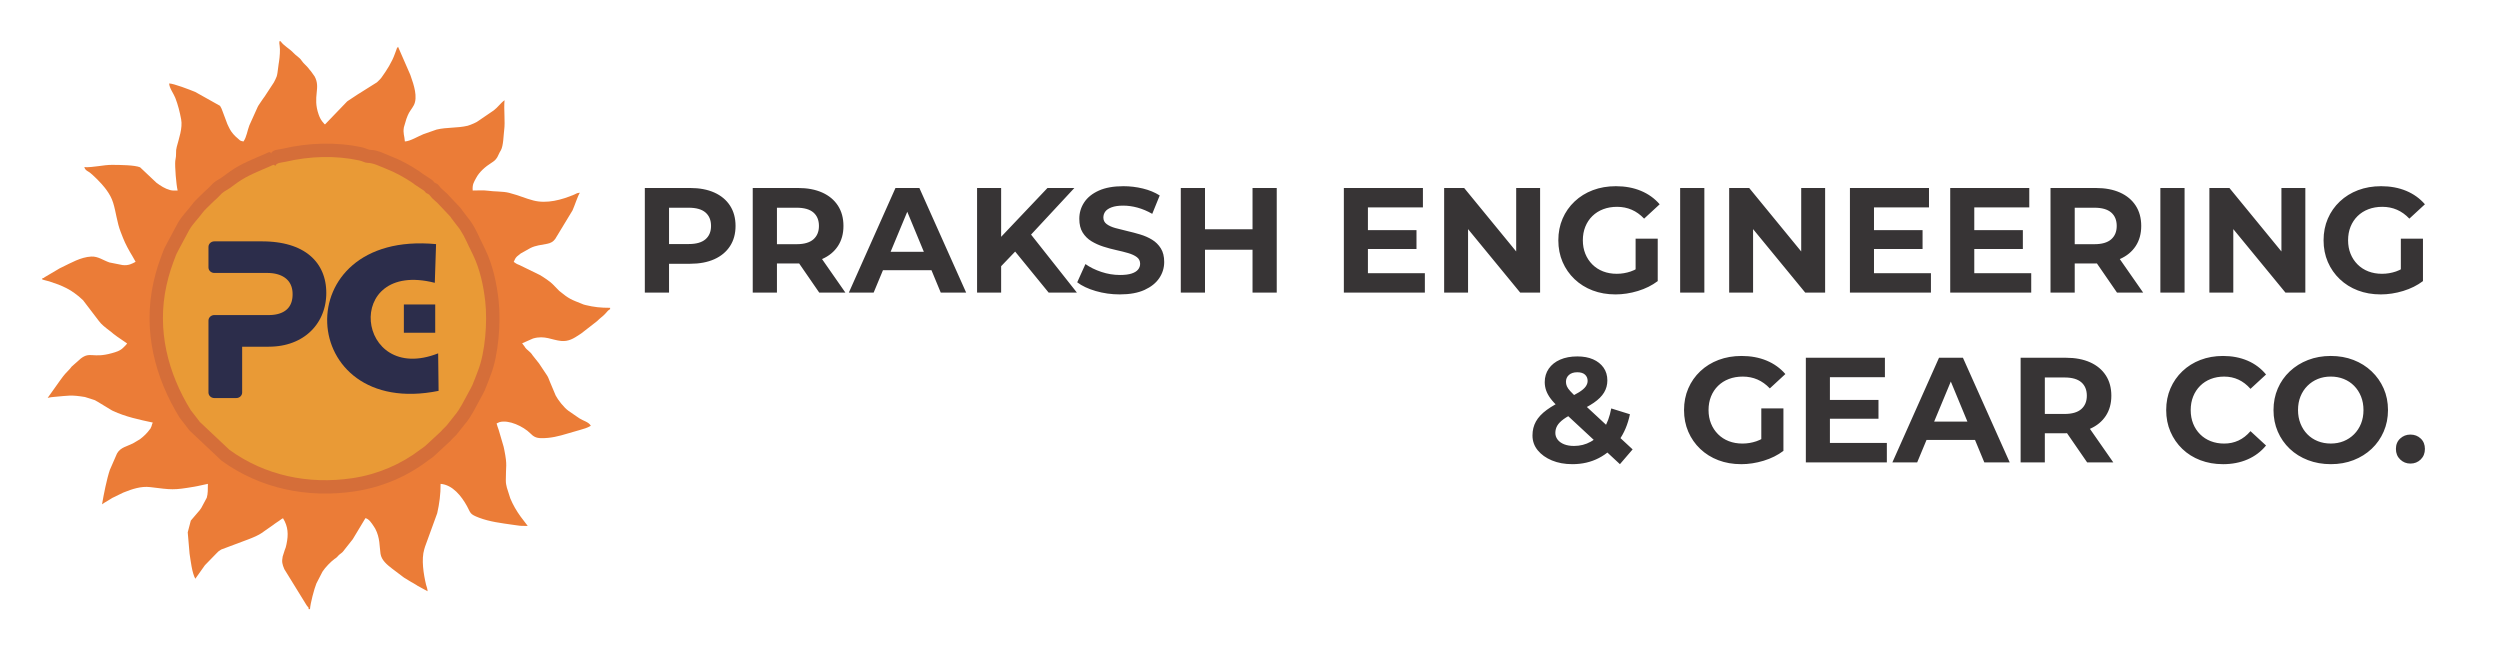 <?xml version="1.0" encoding="UTF-8"?>
<!DOCTYPE svg PUBLIC "-//W3C//DTD SVG 1.1//EN" "http://www.w3.org/Graphics/SVG/1.1/DTD/svg11.dtd">
<!-- Creator: CorelDRAW 2018 (64-Bit Evaluation Version) -->
<svg xmlns="http://www.w3.org/2000/svg" xml:space="preserve" width="56.303mm" height="14.647mm" version="1.1" style="shape-rendering:geometricPrecision; text-rendering:geometricPrecision; image-rendering:optimizeQuality; fill-rule:evenodd; clip-rule:evenodd"
viewBox="0 0 5630.32 1464.72"
 xmlns:xlink="http://www.w3.org/1999/xlink">
 <defs>
  <style type="text/css">
   <![CDATA[
    .fil0 {fill:none}
    .fil1 {fill:#EB7C37}
    .fil3 {fill:#E99A36}
    .fil2 {fill:#D56E39}
    .fil4 {fill:#2C2D4B}
    .fil6 {fill:#373435;fill-rule:nonzero}
    .fil5 {fill:#2C2D4B;fill-rule:nonzero}
   ]]>
  </style>
 </defs>
 <g id="Layer_x0020_1">
  <g id="_1722122670144">
   <rect class="fil0" x="-0.01" y="-0" width="5630.33" height="1464.73"/>
   <g>
    <path class="fil1" d="M95.23 626.62l0 2.89c5.83,1.83 9.23,2.42 15.4,4.11l20.83 7.21c12.92,5.12 25.59,11.27 36.56,19.5l7.94 6.08c0.3,0.21 0.71,0.52 1,0.74l10.24 9.18c0.22,0.3 0.5,0.73 0.72,1.03l34.05 44.64c6.29,9.02 15.75,15.85 24.49,22.62l3.01 2.23c2.5,1.99 2.7,2.46 5.71,4.81 0.29,0.22 0.72,0.52 1.01,0.75l5.97 4.49c2.47,1.83 -0.42,-0.24 2.01,1.47l22.07 15.14c-2.44,3.7 -5.03,5.77 -8.52,9.31 -7.37,7.5 -15.94,9.8 -26.05,12.64 -43.21,12.13 -48.49,-4.46 -69.93,12.13l-20.35 18.03c-5.21,7.52 -13.95,14.46 -19.59,22.35l-4.44 6.04c-0.21,0.29 -0.53,0.7 -0.74,1 -0.31,0.41 -1.2,1.59 -1.5,2l-27.83 39.1c7.84,-1.54 6.35,-1.56 15.78,-2.35 32.14,-2.69 35.82,-4.87 68.2,0.36l21.3 6.77c2.62,1.48 4.25,2.17 6.85,3.65l30.52 18.49c0.32,0.19 0.74,0.48 1.07,0.67 0.87,0.52 2.7,1.48 3.42,1.81 28.75,13.26 58.4,19.48 89.63,26.16 -2.91,5.45 -1.43,6.87 -5.1,12.93 -5.11,8.43 4.89,-6.88 -1.42,2.1 -5.79,8.27 -13.84,16.02 -21.84,22.07 -0.29,0.22 -0.73,0.51 -1.02,0.74l-15.47 9.14c-12.69,6.48 -27.8,8.83 -35.34,22.05 -0.18,0.35 -0.42,0.81 -0.62,1.14l-15.92 36.47c-6.72,19.57 -13.82,55.2 -17.57,77.48 2.49,-1.8 3.16,-2.28 5.52,-3.73l13.12 -7.87c0.32,-0.19 0.75,-0.47 1.07,-0.67 2.94,-1.82 0,-0.19 3.22,-2.03l24.75 -12.04c0.4,-0.15 0.86,-0.34 1.26,-0.49 18.46,-7.46 39.1,-14.42 59.44,-11.93 49.23,6.03 51.7,7.17 99.26,-0.89 0.61,-0.1 6.09,-1.12 7.34,-1.39l23.41 -5.06c-0.17,12.1 0.28,21.89 -2.51,31.24l-12.23 22.82c-0.36,0.6 -3.06,4.48 -3.6,5.19l-20.13 23.51 -6.93 26.45 4.13 47.91c2.51,15.95 5.48,43.61 12.98,56.59l20.95 -29.56c0.21,-0.29 0.53,-0.7 0.74,-1l25.09 -25.78c2.66,-2.26 2.84,-3.16 5.27,-5.25 0.52,-0.44 4.9,-3.42 6.3,-4.23l61.12 -22.93c10.41,-4.01 22.55,-8.91 31.77,-15.37 3.08,-2.15 1.51,-1.14 2.98,-2.27l21.62 -15.11c1.09,-0.83 2.2,-1.7 2.97,-2.28 2.65,-1.99 3.56,-2.54 6.23,-4.27 0.48,-0.31 2.3,-1.47 3.15,-2.08l6.06 -4.39c0.44,-0.28 2.51,-1.32 3.26,-1.75 11.76,19.16 12.3,36.66 7.88,58.14 -1.47,7.12 -1.86,8.28 -4.03,13.54l-4.64 14.55c-2.44,12.1 -0.82,17.51 3.7,28.41l50.01 81.11c0.21,0.29 0.54,0.69 0.76,0.98 0.22,0.3 0.55,0.69 0.76,0.99 4.41,6.4 2.34,-0.17 3.3,6.93l3.01 0c0.7,-12.62 9.53,-45.98 14.41,-57.78l13.72 -26.61c6.05,-9.45 18.71,-22.47 27.37,-28.76l3.15 -2.11c2.48,-1.93 3.01,-2.88 5.22,-5.26 4.73,-5.06 8.01,-5.19 12.67,-11.76 0.22,-0.3 0.47,-0.76 0.7,-1.05l18.53 -23.41c0.22,-0.3 0.52,-0.72 0.74,-1.02l28.36 -47.11c8.06,1.88 13.65,10.86 18.69,18.36l3.4 5.39c10.93,20.73 9.34,39.72 11.85,56.48 2.18,14.62 15.13,24.98 25.89,33.28l25.84 19.54c0.3,0.22 0.72,0.53 1.03,0.74 0.3,0.21 0.73,0.49 1.04,0.7 2.66,1.73 1.14,0.72 3.31,1.96l11.88 7.34c2.22,1.4 3.39,1.89 5.65,3.08 3.15,1.67 3.48,1.94 6.54,3.94 0.31,0.21 0.73,0.51 1.04,0.72 0.32,0.19 0.73,0.48 1.06,0.69l22.78 12.47c-0.59,-7.71 -2.13,-9.21 -3.39,-14.48 -5.78,-24.2 -11.04,-57.45 -4.09,-80.25l1.24 -4.01c0.13,-0.47 0.24,-0.92 0.38,-1.39l27.53 -75.66c4.89,-21.35 7.82,-43.7 7.59,-66.1 27.33,2.23 47.11,27.84 59.42,50.04 8.79,15.84 5.37,17.95 27.56,26.31 24.09,9.08 49.37,11.99 75.16,15.75 5.09,0.73 13.03,1.81 15.41,2.12 6.11,0.81 12.51,0.19 18.74,0.58l-15.86 -20.83c-9.29,-12.79 -17.37,-26.53 -23.45,-41.34l-7.63 -23.92c-1.56,-6.56 -2.37,-9.23 -2.41,-16.97 -0.16,-33.43 3.8,-31.98 -3.41,-68.21 -0.81,-4.08 -0.51,-3.16 -1.54,-7.17l-11.12 -37.86c-1.9,-5.75 -3.35,-9 -4.72,-14.54l6.37 -2.94c20.98,-6.04 54.17,9.72 69.54,25.22 7.13,7.18 12.73,10.57 23.97,10.81 21.57,0.47 40.69,-4.53 59.81,-10.35 9.48,-2.88 17.3,-5.04 27.13,-7.84 9.19,-2.61 17.46,-4.81 25.39,-9.66 -4.39,-8.54 -17.86,-11.5 -25.48,-16.64 -3.09,-2.08 -3.81,-2.63 -6.28,-4.25l-18.69 -12.86c-9.91,-7.09 -23.5,-24.35 -28.73,-34.5l-12.94 -30.77c-2.58,-5.82 -3.38,-9.72 -6.53,-14.42l-17.46 -26.21c-0.21,-0.3 -0.5,-0.72 -0.72,-1.02l-14.71 -18.54c-1.69,-2.37 0.57,0.3 -2.12,-3.09 -3.26,-4.12 -7.08,-6.48 -10.81,-10.19 -3.6,-3.56 -2.31,-2.42 -4.59,-5.83l-5.6 -7.44 24.51 -10.83c26.32,-7.74 42.67,3.68 63.48,5.55 16.77,1.51 28.04,-5.63 41.24,-14.41l2.12 -1.38c0.31,-0.22 0.74,-0.5 1.05,-0.72 0.3,-0.2 0.72,-0.5 1.02,-0.71 0.3,-0.22 0.71,-0.53 1,-0.74l34.41 -26.76c6.74,-7.07 12.91,-10.38 19.2,-17.53 3.91,-4.44 5.23,-6.54 10.08,-9.44l0 -2.97c-21.55,0 -35.64,-1.49 -55.05,-6.14 -5.67,-1.35 -4.34,-1.19 -7.91,-2.6 -24.95,-9.9 -29.3,-11.06 -51.48,-29.21l-14.69 -15.03c-5.3,-5.79 -22.47,-17.24 -29.55,-21.11l-45.78 -22.36c-3.16,-1.21 -4.27,-1.55 -7.22,-3.26l-5.38 -3.71c2.99,-5.53 2.4,-7.14 7.24,-12.11l7.83 -6.29c0.29,-0.22 0.7,-0.53 0.99,-0.76l21.4 -11.93c12.02,-6.06 23.75,-6.87 37.72,-9.62 8.13,-1.59 13.73,-4.71 18.31,-11.08l38.91 -64.19c4.7,-10.27 11.55,-32.02 16.48,-39.78 -7.7,0.78 -6.57,1.67 -13.32,4.47 -27.61,11.49 -61.02,20.94 -91.37,12.99 -19.75,-5.16 -28.32,-10.23 -54.52,-17.19 -13.37,-3.56 -33.99,-2.69 -47.73,-4.77 -9.29,-1.4 -24.37,-0.48 -34.35,-0.48 -1.14,-14.14 2.92,-19.02 7.33,-27.55 7.52,-14.58 21.29,-26.2 35.21,-35.03 5.12,-3.23 8.96,-6.12 12.44,-11.77 0.2,-0.32 0.47,-0.76 0.65,-1.1l5.17 -10.6c1.56,-3.03 0.15,-0.3 1.9,-3.35 0.19,-0.32 0.5,-0.72 0.68,-1.05 5.92,-10.64 6,-34.45 7.44,-44.96 2.73,-20.12 -1.14,-46.66 0.91,-67.91 -9.13,6.49 -15.28,16.25 -24.59,23.06 -0.3,0.22 -0.73,0.49 -1.03,0.71l-25 17.04c-2.27,1.45 -3.5,2.39 -6.22,4.29 -4.62,3.26 -6.73,4.73 -12.26,7.05l-7.43 3.09c-1.25,0.51 -4.92,1.85 -6.56,2.24 -23.46,5.57 -46.58,3.02 -70.05,8.63l-29.78 10.43c-11.94,4.77 -29.47,15.79 -41.56,16.3 -0.85,-13.2 -4.59,-17.99 -2.19,-31.98l5.63 -18.93c0.16,-0.39 0.35,-0.85 0.51,-1.25 0.84,-2.09 1.3,-3.29 2.45,-6.3 3.18,-8.33 9.59,-15.23 13.71,-23.04 9.49,-18.05 -0.09,-46.51 -6.58,-64.77 -0.19,-0.54 -1.13,-3.33 -1.34,-3.9l-27.56 -63.11c-3.65,4.24 -2.03,2.55 -4.12,7.82 -1.57,3.96 -1.56,3.85 -2.87,7.65 -6.43,18.66 -18.66,37.78 -30.25,53.83 -3.12,4.31 -6.62,7.04 -10.28,10.79l-39.83 25.04c-0.33,0.19 -0.76,0.46 -1.09,0.65 -0.33,0.2 -0.75,0.48 -1.08,0.67 -0.32,0.21 -0.76,0.48 -1.08,0.69l-22.07 14.59c-2.15,1.58 0.03,-0.12 -2.03,1.47l-49.75 51.7c-2.68,-1.7 -0.65,-0.32 -2.79,-2.58 -5.8,-6.14 -8.79,-11.73 -11.67,-19.99 -14.13,-40.63 5.42,-59.17 -8.92,-85.46l-7.96 -11.21c-1.72,-2.13 -2.35,-2.58 -4.02,-4.72l-1.47 -2.02c-4.59,-6.13 -11.73,-11.24 -15.72,-17.47 -5.04,-7.88 -12.32,-10.72 -18.78,-17.91 -7.88,-8.76 -23.08,-16.8 -28.52,-25.88l-2.98 0c-0.15,5.12 -0.09,5.37 0.63,9.87 1.53,9.51 0.31,25.01 -1.48,36.61l-0.76 4.52c-0.09,0.57 -0.12,0.99 -0.2,1.55l-2.45 18.53c-1.3,8.13 -2.2,9.54 -4.63,14.73 -1.12,2.37 -2.13,4.61 -3.54,6.96l-20.8 31.76c-1.35,1.87 -0.85,1.12 -2.23,3.02 -1.19,1.63 -2.21,3.1 -3.58,5.13l-7.75 11.47c-0.88,1.47 -1.06,1.92 -1.89,3.37l-19 42.14c-4.38,11.29 -6.18,26.43 -13.18,36.04 -8.95,-1.69 -7.46,-2.53 -12.55,-6.66 -7.13,-5.76 -13.6,-12.91 -17.95,-20.73 -2.45,-4.38 -3.47,-7.28 -5.76,-11.77l-10.51 -28.04c-1.08,-3.92 -4.3,-10.93 -5.98,-13.07l-55.91 -31.32c-12.64,-5.19 -48.58,-19.04 -58.73,-19.1 0.46,10.39 10.12,22.81 13.87,32.45 6.09,15.67 10.04,31.57 13.17,48.21 3.7,19.71 -5.11,43.5 -9.9,62.22 -1.43,5.56 -1.61,7.96 -1.6,15.78 0,9.28 -1.09,8.77 -1.76,15.87 -1.16,12.25 2.14,53.23 5.35,66.56 -6.97,0 -10.87,0.64 -16.91,-0.98 -11.52,-3.08 -21.47,-9.56 -30.87,-16.57l-36.82 -34.76c-12.64,-5.04 -42.84,-5.28 -62.85,-5.45 -19.92,-0.15 -42.85,6.25 -62.84,5.14 2.09,6.3 5.21,7.61 10.12,10.63 8.52,5.23 29.96,27.43 36.14,35.75l3.78 5c6.47,8.94 11.68,18.05 15.01,28.83 6.51,21.03 8.69,44.63 16.84,65.36 2.11,5.37 3.71,9.57 5.39,13.85 5.59,14.2 13.68,28.72 21.43,41.5l6.94 12.26c-7.33,3.98 -15.99,9.09 -29.68,7.29l-29.36 -5.84c-14.13,-4.85 -25.63,-14.08 -40.89,-13.27 -23.71,1.23 -45.98,14.5 -65.42,23.77 -2.49,1.19 -3.47,1.54 -5.88,2.87l-32.97 19.48c-5.36,3.17 0.66,1.24 -6,2.71z"/>
    <path class="fil2" d="M610.42 345.72c-2.16,-5.79 -5.99,-2.37 -12.32,0.37 -26.9,11.66 -55.26,22.49 -79.33,39.49l-20.18 14.64c-22.89,13.58 -15.12,9.98 -30.89,24.91 -4.64,4.37 -7.37,6.26 -11.89,11.01 -7.88,8.28 -16.82,15.49 -23.01,24 -10.75,14.75 -22.44,25.18 -31.88,41.38l-24.38 45.44c-2.57,5.88 -5.72,10.04 -8.12,16.36 -9.88,25.91 -16.54,44.34 -22.92,73.19 -24.17,109.25 3.84,214.44 58.85,303.92l22.02 28.56c0.24,0.27 0.59,0.65 0.82,0.93l71.93 67.76c86.57,62.65 192.46,84.82 299.13,69.07 62.25,-9.17 119.9,-34.34 165.96,-69.74 3.09,-2.37 3.29,-2.31 6.21,-4.34 2.65,-1.85 0.33,-0.17 3.03,-2.2 0.4,-0.31 1.56,-1.2 1.97,-1.52 0.27,-0.21 0.69,-0.54 0.97,-0.76l38.05 -35.18c5.76,-7.3 12.11,-11.21 17.67,-19.03l3.84 -4.98c0.24,-0.27 0.59,-0.63 0.83,-0.9l16.21 -20.45c1.67,-2.37 3.22,-4.37 4.98,-7.2 2.64,-4.22 5.74,-9.68 8.54,-14.15l16.64 -30.81c2.7,-5.25 5.68,-9.86 8.28,-15.75 4.94,-11.29 9.06,-23.23 13.74,-35.21 17.5,-44.74 23.27,-118.39 17.67,-168.77 -4.23,-38.05 -12.88,-78.03 -29.15,-112.17 -2.71,-5.66 -5.03,-10.86 -7.94,-16.53l-2.45 -4.74c-7.82,-17 -17.32,-37.79 -29.7,-52.08l-12.87 -16.89c-2.59,-3.63 -1.19,-2.42 -4.47,-6.04l-29.65 -31.36c-4.74,-4.47 -8.26,-7.36 -12.86,-11.7 -4.62,-4.36 -6.09,-9.04 -11.04,-11.07 -7.65,-3.14 -3.56,-3.03 -9.72,-7.97l-21.28 -13.96c-2.44,-1.72 -3.91,-3.17 -6.94,-5.19 -18.98,-12.71 -41.07,-25.07 -62.62,-33.38 -14.51,-5.59 -30.87,-14.67 -46.58,-15.02 -7.05,-0.15 -10.55,-3.78 -20.04,-5.82 -58.98,-12.7 -121.32,-10.39 -179.53,3.22 -8.51,1.98 -22.35,1.71 -25.58,10.66z"/>
    <path class="fil3" d="M619.62 374.16c-1.99,-5.36 -5.52,-2.19 -11.38,0.34 -24.83,10.77 -51.02,20.76 -73.25,36.46l-18.64 13.52c-21.14,12.53 -13.96,9.22 -28.53,23 -4.29,4.04 -6.81,5.79 -10.98,10.18 -7.27,7.64 -15.53,14.3 -21.26,22.17 -9.92,13.61 -20.72,23.25 -29.44,38.21l-22.5 41.97c-2.38,5.42 -5.29,9.27 -7.51,15.1 -9.12,23.93 -15.27,40.96 -21.17,67.6 -22.31,100.89 3.55,198.03 54.35,280.68l20.35 26.38c0.21,0.25 0.53,0.59 0.75,0.85l66.43 62.59c79.95,57.85 177.74,78.32 276.25,63.78 57.49,-8.48 110.73,-31.71 153.28,-64.41 2.84,-2.19 3.04,-2.12 5.73,-4.01 2.44,-1.7 0.3,-0.15 2.79,-2.02 0.39,-0.29 1.45,-1.12 1.82,-1.41 0.26,-0.21 0.64,-0.5 0.9,-0.7l35.15 -32.49c5.31,-6.75 11.17,-10.35 16.32,-17.57l3.53 -4.6c0.22,-0.26 0.56,-0.59 0.78,-0.84l14.96 -18.89c1.55,-2.18 2.98,-4.03 4.61,-6.65 2.43,-3.9 5.3,-8.94 7.88,-13.06l15.37 -28.45c2.5,-4.85 5.25,-9.1 7.64,-14.57 4.57,-10.41 8.37,-21.44 12.7,-32.51 16.16,-41.31 21.49,-109.32 16.31,-155.86 -3.91,-35.14 -11.88,-72.05 -26.92,-103.58 -2.49,-5.24 -4.64,-10.03 -7.33,-15.27l-2.27 -4.39c-7.21,-15.69 -15.98,-34.89 -27.42,-48.08l-11.89 -15.61c-2.38,-3.35 -1.1,-2.23 -4.13,-5.57l-27.38 -28.98c-4.38,-4.13 -7.62,-6.78 -11.87,-10.8 -4.26,-4.02 -5.62,-8.34 -10.2,-10.22 -7.06,-2.89 -3.29,-2.8 -8.97,-7.35l-19.66 -12.9c-2.26,-1.58 -3.62,-2.93 -6.41,-4.81 -17.52,-11.72 -37.93,-23.13 -57.82,-30.81 -13.41,-5.17 -28.51,-13.55 -43.03,-13.87 -6.51,-0.14 -9.74,-3.5 -18.5,-5.38 -54.47,-11.73 -112.05,-9.6 -165.81,2.97 -7.85,1.84 -20.63,1.59 -23.63,9.86z"/>
    <path class="fil4" d="M979.21 636.94l2.84 -87.15c-340.22,-32.06 -315.4,395.57 5.71,330.49l-0.99 -84.48c-185.84,73.05 -216.05,-211.92 -7.56,-158.86z"/>
    <polygon class="fil4" points="909.53,685.72 980.14,685.72 980.14,749.39 909.53,749.39 "/>
    <g>
     <path class="fil5" d="M482.71 543.58l107.15 0 0 24.86 -107.15 0 -13.23 -12.43 13.23 -12.43zm0 24.86c-7.3,0 -13.23,-5.57 -13.23,-12.43 0,-6.86 5.93,-12.43 13.23,-12.43l0 24.86zm-13.23 33.88l0 -46.31 26.46 0 0 46.31 -13.23 12.43 -13.23 -12.43zm26.46 0c0,6.86 -5.93,12.43 -13.23,12.43 -7.3,0 -13.23,-5.57 -13.23,-12.43l26.46 0zm106.69 12.43l-119.92 0 0 -24.86 119.92 0 0 0 0 24.86zm0 -24.86c7.3,0 13.23,5.57 13.23,12.43 0,6.86 -5.93,12.43 -13.23,12.43l0 -24.86zm82.79 72.82l-26.46 0 0 0 -0.08 -3.33 -0.24 -3.16 -0.39 -2.99 -0.54 -2.86 -0.65 -2.68 -0.78 -2.52 -0.91 -2.42 -1.02 -2.27 -1.12 -2.15 -1.21 -2.03 -1.31 -1.9 -1.42 -1.81 -1.53 -1.73 -1.62 -1.64 -1.69 -1.54 -1.8 -1.43 -1.9 -1.38 -1.98 -1.26 -2.12 -1.22 -2.17 -1.11 -2.25 -1.03 -2.37 -0.94 -2.44 -0.87 -2.5 -0.76 -2.6 -0.68 -2.65 -0.6 -2.72 -0.5 -2.78 -0.42 -2.82 -0.31 -2.88 -0.23 -2.9 -0.14 -2.94 -0.05 0 -24.86 3.82 0.05 3.82 0.18 3.78 0.31 3.78 0.43 3.74 0.56 3.7 0.68 3.69 0.82 3.62 0.96 3.6 1.1 3.52 1.25 3.45 1.38 3.43 1.55 3.31 1.71 3.22 1.84 3.14 2.02 3.04 2.18 2.92 2.35 2.79 2.52 2.64 2.66 2.49 2.83 2.34 2.99 2.19 3.18 1.99 3.31 1.8 3.45 1.6 3.61 1.41 3.74 1.2 3.88 0.99 4.02 0.76 4.12 0.57 4.27 0.32 4.38 0.12 4.49 0 0zm0 0c0,6.86 -5.93,12.43 -13.23,12.43 -7.3,0 -13.23,-5.57 -13.23,-12.43l26.46 0zm-79.69 71.7l0 -24.86 0 0 2.94 -0.05 2.88 -0.13 2.8 -0.22 2.76 -0.32 2.71 -0.39 2.63 -0.49 2.54 -0.57 2.46 -0.65 2.36 -0.73 2.3 -0.83 2.21 -0.9 2.11 -0.99 2.03 -1.06 1.93 -1.14 1.81 -1.21 1.75 -1.32 1.66 -1.37 1.56 -1.48 1.47 -1.55 1.39 -1.65 1.31 -1.77 1.21 -1.86 1.12 -1.98 1.03 -2.11 0.94 -2.24 0.84 -2.37 0.72 -2.5 0.61 -2.67 0.5 -2.84 0.35 -2.97 0.22 -3.16 0.08 -3.32 26.46 0 -0.1 4.4 -0.3 4.28 -0.51 4.17 -0.7 4.04 -0.89 3.91 -1.1 3.82 -1.3 3.69 -1.48 3.52 -1.67 3.41 -1.86 3.26 -2.03 3.12 -2.19 2.95 -2.35 2.83 -2.51 2.65 -2.66 2.5 -2.78 2.33 -2.89 2.16 -3.03 2.01 -3.11 1.84 -3.19 1.68 -3.29 1.53 -3.37 1.38 -3.42 1.23 -3.5 1.09 -3.56 0.95 -3.58 0.79 -3.63 0.67 -3.67 0.55 -3.7 0.42 -3.76 0.3 -3.78 0.17 -3.78 0.05 0 0zm0 0c-7.3,0 -13.23,-5.57 -13.23,-12.43 0,-6.86 5.93,-12.43 13.23,-12.43l0 24.86zm-123.02 -24.86l123.02 0 0 24.86 -123.02 0 -13.23 -12.43 13.23 -12.43zm0 24.86c-7.3,0 -13.23,-5.57 -13.23,-12.43 0,-6.86 5.93,-12.43 13.23,-12.43l0 24.86zm-13.23 149.65l0 -162.08 26.46 0 0 162.08 -13.23 12.43 -13.23 -12.43zm26.46 0c0,6.86 -5.93,12.43 -13.23,12.43 -7.3,0 -13.23,-5.57 -13.23,-12.43l26.46 0zm36.17 12.43l-49.4 0 0 -24.86 49.4 0 13.23 12.43 -13.23 12.43zm0 -24.86c7.3,0 13.23,5.57 13.23,12.43 0,6.86 -5.93,12.43 -13.23,12.43l0 -24.86zm13.23 -103.23l0 115.66 -26.46 0 0 -115.66 13.23 -12.43 13.23 12.43zm-26.46 0c0,-6.86 5.93,-12.43 13.23,-12.43 7.3,0 13.23,5.57 13.23,12.43l-26.46 0zm86.37 12.43l-73.14 0 0 -24.86 73.14 0 0 0 0 24.86zm0 -24.86c7.3,0 13.23,5.57 13.23,12.43 0,6.86 -5.93,12.43 -13.23,12.43l0 -24.86zm103.12 -96.17l26.46 0 0 0 -0.14 6.17 -0.41 6.11 -0.69 6.03 -0.96 5.92 -1.23 5.85 -1.5 5.74 -1.76 5.62 -2.05 5.52 -2.3 5.37 -2.56 5.24 -2.84 5.11 -3.09 4.93 -3.34 4.79 -3.6 4.61 -3.85 4.43 -4.1 4.24 -4.35 4.04 -4.58 3.83 -4.82 3.62 -5.05 3.39 -5.28 3.15 -5.48 2.91 -5.7 2.67 -5.92 2.41 -6.1 2.15 -6.3 1.87 -6.5 1.61 -6.67 1.32 -6.84 1.04 -7.03 0.74 -7.19 0.45 -7.35 0.15 0 -24.86 6.19 -0.13 5.99 -0.37 5.79 -0.62 5.62 -0.86 5.41 -1.06 5.22 -1.29 5.04 -1.51 4.84 -1.69 4.64 -1.89 4.46 -2.09 4.28 -2.27 4.08 -2.45 3.89 -2.61 3.72 -2.8 3.54 -2.95 3.35 -3.12 3.16 -3.26 2.97 -3.43 2.8 -3.57 2.6 -3.71 2.41 -3.87 2.22 -3.99 2.02 -4.14 1.84 -4.27 1.61 -4.38 1.42 -4.52 1.22 -4.62 0.99 -4.73 0.78 -4.86 0.57 -4.93 0.33 -5.05 0.12 -5.13 0 0zm0 0c0,-6.86 5.93,-12.43 13.23,-12.43 7.3,0 13.23,5.57 13.23,12.43l-26.46 0zm-118.51 -91.36l0 -24.86 0 0 8.72 0.12 8.48 0.39 8.21 0.65 7.95 0.91 7.69 1.14 7.43 1.41 7.18 1.65 6.93 1.91 6.66 2.15 6.41 2.39 6.15 2.64 5.88 2.88 5.61 3.11 5.35 3.35 5.06 3.58 4.78 3.81 4.49 4.01 4.21 4.24 3.9 4.44 3.6 4.6 3.31 4.8 3.01 4.97 2.71 5.14 2.4 5.28 2.11 5.41 1.81 5.56 1.52 5.68 1.24 5.78 0.96 5.91 0.67 6.01 0.41 6.1 0.13 6.2 -26.46 0 -0.11 -5.18 -0.33 -5.06 -0.55 -4.89 -0.78 -4.77 -0.98 -4.62 -1.2 -4.48 -1.41 -4.32 -1.63 -4.17 -1.82 -4.04 -2.05 -3.86 -2.25 -3.73 -2.47 -3.58 -2.7 -3.46 -2.9 -3.3 -3.13 -3.14 -3.39 -3.03 -3.6 -2.87 -3.86 -2.72 -4.11 -2.59 -4.39 -2.43 -4.64 -2.28 -4.91 -2.1 -5.21 -1.95 -5.5 -1.77 -5.77 -1.59 -6.08 -1.39 -6.37 -1.21 -6.67 -1 -6.97 -0.79 -7.27 -0.57 -7.58 -0.35 -7.88 -0.12 0 0zm0 0c-7.3,0 -13.23,-5.57 -13.23,-12.43 0,-6.86 5.93,-12.43 13.23,-12.43l0 24.86z"/>
    </g>
    <path class="fil5" d="M589.86 555.9l-107.15 0 0 46.31 119.92 0c36.15,0 69.56,17.88 69.56,60.39 0,41.94 -30.42,59.27 -66.46,59.27l-123.02 0 0 162.09 49.4 0 0 -115.67 73.15 0c73.14,0 116.34,-47.87 116.34,-108.6 0,-61.29 -41.65,-103.79 -131.74,-103.79z"/>
   </g>
   <g id="_1722122669088">
    <path class="fil6" d="M1452.21 659.01l0 -235.63 101.99 0c21.09,0 39.27,3.42 54.54,10.27 15.25,6.85 27.03,16.66 35.34,29.46 8.3,12.79 12.45,28.04 12.45,45.77 0,17.51 -4.15,32.65 -12.45,45.45 -8.31,12.79 -20.09,22.6 -35.34,29.45 -15.27,6.84 -33.45,10.27 -54.54,10.27l-71.69 0 24.23 -24.58 0 89.54 -54.53 0zm54.53 -83.48l-24.23 -25.92 68.66 0c16.83,0 29.4,-3.59 37.71,-10.77 8.3,-7.18 12.45,-17.17 12.45,-29.96 0,-13.02 -4.15,-23.11 -12.45,-30.3 -8.31,-7.17 -20.88,-10.76 -37.71,-10.76l-68.66 0 24.23 -25.92 0 133.63zm188.5 83.48l0 -235.63 101.99 0c21.09,0 39.27,3.42 54.53,10.27 15.26,6.85 27.04,16.66 35.35,29.46 8.3,12.79 12.45,28.04 12.45,45.77 0,17.51 -4.15,32.59 -12.45,45.28 -8.31,12.68 -20.09,22.38 -35.35,29.11 -15.26,6.74 -33.44,10.1 -54.53,10.1l-71.69 0 24.23 -23.9 0 89.54 -54.53 0zm149.79 0l-58.91 -85.5 58.24 0 59.58 85.5 -58.91 0zm-95.26 -83.48l-24.23 -25.58 68.66 0c16.83,0 29.4,-3.65 37.71,-10.94 8.29,-7.29 12.45,-17.34 12.45,-30.13 0,-13.02 -4.16,-23.11 -12.45,-30.3 -8.31,-7.17 -20.88,-10.76 -37.71,-10.76l-68.66 0 24.23 -25.92 0 133.63zm161.9 83.48l105.03 -235.63 53.85 0 105.36 235.63 -57.22 0 -86.17 -208.03 21.54 0 -86.51 208.03 -55.88 0zm52.51 -50.49l14.48 -41.4 121.18 0 14.81 41.4 -150.47 0zm285.11 -3.37l-3.02 -62.94 112.76 -118.83 60.58 0 -101.65 109.4 -30.3 32.31 -38.37 40.06zm-48.81 53.86l0 -235.63 54.2 0 0 235.63 -54.2 0zm161.24 0l-83.81 -102.67 35.68 -38.71 111.75 141.38 -63.62 0zm160.23 4.04c-18.85,0 -36.92,-2.52 -54.2,-7.57 -17.27,-5.06 -31.19,-11.62 -41.74,-19.7l18.52 -41.06c10.1,7.18 22.05,13.07 35.85,17.67 13.8,4.6 27.77,6.9 41.91,6.9 10.76,0 19.46,-1.06 26.08,-3.19 6.62,-2.14 11.51,-5.11 14.64,-8.93 3.14,-3.81 4.72,-8.19 4.72,-13.12 0,-6.29 -2.47,-11.28 -7.41,-14.99 -4.93,-3.7 -11.45,-6.72 -19.52,-9.08 -8.08,-2.36 -17,-4.6 -26.76,-6.74 -9.76,-2.13 -19.53,-4.77 -29.28,-7.9 -9.77,-3.15 -18.69,-7.19 -26.77,-12.12 -8.08,-4.94 -14.64,-11.45 -19.69,-19.53 -5.05,-8.07 -7.57,-18.4 -7.57,-30.96 0,-13.47 3.65,-25.76 10.94,-36.86 7.29,-11.11 18.29,-19.98 32.98,-26.6 14.7,-6.62 33.16,-9.93 55.38,-9.93 14.8,0 29.4,1.75 43.76,5.22 14.36,3.48 27.04,8.7 38.03,15.66l-16.83 41.4c-10.99,-6.29 -21.99,-10.94 -32.98,-13.97 -11,-3.03 -21.77,-4.54 -32.32,-4.54 -10.55,0 -19.18,1.23 -25.92,3.69 -6.73,2.48 -11.56,5.67 -14.48,9.6 -2.91,3.93 -4.37,8.47 -4.37,13.63 0,6.06 2.47,10.95 7.41,14.65 4.94,3.69 11.44,6.67 19.52,8.91 8.08,2.25 17,4.49 26.76,6.74 9.76,2.24 19.52,4.82 29.29,7.74 9.76,2.92 18.68,6.84 26.76,11.78 8.07,4.93 14.64,11.45 19.68,19.53 5.06,8.07 7.58,18.28 7.58,30.63 0,13.24 -3.7,25.36 -11.11,36.35 -7.4,11 -18.46,19.86 -33.15,26.59 -14.7,6.73 -33.27,10.1 -55.71,10.1zm298.91 -239.67l54.53 0 0 235.63 -54.53 0 0 -235.63zm-107.05 235.63l-54.53 0 0 -235.63 54.53 0 0 235.63zm111.09 -96.6l-115.12 0 0 -46.12 115.12 0 0 46.12zm251.78 -44.11l113.43 0 0 42.42 -113.43 0 0 -42.42zm4.04 96.95l128.25 0 0 43.76 -182.45 0 0 -235.63 178.07 0 0 43.77 -123.87 0 0 148.1zm171.67 43.76l0 -235.63 45.1 0 139.03 169.65 -21.88 0 0 -169.65 53.86 0 0 235.63 -44.78 0 -139.35 -169.65 21.88 0 0 169.65 -53.86 0zm385.76 4.04c-18.63,0 -35.74,-2.97 -51.34,-8.92 -15.59,-5.95 -29.17,-14.42 -40.73,-25.42 -11.56,-10.99 -20.53,-23.9 -26.93,-38.7 -6.39,-14.81 -9.59,-31.09 -9.59,-48.81 0,-17.73 3.2,-34 9.59,-48.81 6.4,-14.81 15.43,-27.72 27.11,-38.71 11.66,-11 25.35,-19.47 41.06,-25.42 15.7,-5.95 32.98,-8.92 51.84,-8.92 20.86,0 39.66,3.48 56.38,10.44 16.71,6.95 30.8,17.06 42.24,30.3l-35.01 32.31c-8.52,-8.98 -17.83,-15.66 -27.93,-20.03 -10.1,-4.38 -21.1,-6.57 -32.99,-6.57 -11.44,0 -21.88,1.8 -31.3,5.4 -9.43,3.58 -17.56,8.75 -24.41,15.47 -6.84,6.74 -12.12,14.71 -15.82,23.91 -3.7,9.2 -5.56,19.41 -5.56,30.63 0,10.99 1.86,21.09 5.56,30.29 3.7,9.2 8.98,17.22 15.82,24.07 6.85,6.84 14.93,12.06 24.23,15.65 9.32,3.59 19.59,5.39 30.81,5.39 10.77,0 21.26,-1.74 31.47,-5.22 10.21,-3.48 20.14,-9.37 29.79,-17.67l30.97 39.38c-12.79,9.65 -27.66,17.06 -44.6,22.22 -16.95,5.16 -33.83,7.74 -50.66,7.74zm45.44 -37.02l0 -88.54 49.82 0 0 95.6 -49.82 -7.06zm100.31 32.98l0 -235.63 54.53 0 0 235.63 -54.53 0zm110.41 0l0 -235.63 45.1 0 139.03 169.65 -21.88 0 0 -169.65 53.86 0 0 235.63 -44.78 0 -139.35 -169.65 21.88 0 0 169.65 -53.86 0zm322.14 -140.71l113.43 0 0 42.42 -113.43 0 0 -42.42zm4.04 96.95l128.24 0 0 43.76 -182.44 0 0 -235.63 178.07 0 0 43.77 -123.87 0 0 148.1zm221.82 -96.95l113.44 0 0 42.42 -113.44 0 0 -42.42zm4.04 96.95l128.25 0 0 43.76 -182.44 0 0 -235.63 178.06 0 0 43.77 -123.87 0 0 148.1zm171.67 43.76l0 -235.63 102 0c21.08,0 39.27,3.42 54.53,10.27 15.25,6.85 27.04,16.66 35.34,29.46 8.3,12.79 12.46,28.04 12.46,45.77 0,17.51 -4.16,32.59 -12.46,45.28 -8.3,12.68 -20.09,22.38 -35.34,29.11 -15.26,6.74 -33.45,10.1 -54.53,10.1l-71.7 0 24.23 -23.9 0 89.54 -54.53 0zm149.79 0l-58.9 -85.5 58.23 0 59.58 85.5 -58.91 0zm-95.26 -83.48l-24.23 -25.58 68.66 0c16.83,0 29.4,-3.65 37.71,-10.94 8.3,-7.29 12.45,-17.34 12.45,-30.13 0,-13.02 -4.15,-23.11 -12.45,-30.3 -8.31,-7.17 -20.88,-10.76 -37.71,-10.76l-68.66 0 24.23 -25.92 0 133.63zm192.88 83.48l0 -235.63 54.53 0 0 235.63 -54.53 0zm110.4 0l0 -235.63 45.11 0 139.02 169.65 -21.88 0 0 -169.65 53.86 0 0 235.63 -44.77 0 -139.36 -169.65 21.88 0 0 169.65 -53.86 0zm385.76 4.04c-18.63,0 -35.73,-2.97 -51.33,-8.92 -15.6,-5.95 -29.17,-14.42 -40.73,-25.42 -11.56,-10.99 -20.53,-23.9 -26.93,-38.7 -6.39,-14.81 -9.6,-31.09 -9.6,-48.81 0,-17.73 3.21,-34 9.6,-48.81 6.4,-14.81 15.43,-27.72 27.1,-38.71 11.67,-11 25.36,-19.47 41.06,-25.42 15.71,-5.95 32.99,-8.92 51.84,-8.92 20.87,0 39.66,3.48 56.38,10.44 16.72,6.95 30.8,17.06 42.25,30.3l-35.01 32.31c-8.53,-8.98 -17.84,-15.66 -27.94,-20.03 -10.09,-4.38 -21.1,-6.57 -32.98,-6.57 -11.45,0 -21.89,1.8 -31.31,5.4 -9.43,3.58 -17.56,8.75 -24.41,15.47 -6.84,6.74 -12.11,14.71 -15.82,23.91 -3.7,9.2 -5.55,19.41 -5.55,30.63 0,10.99 1.85,21.09 5.55,30.29 3.71,9.2 8.98,17.22 15.82,24.07 6.85,6.84 14.93,12.06 24.24,15.65 9.31,3.59 19.58,5.39 30.8,5.39 10.77,0 21.27,-1.74 31.47,-5.22 10.21,-3.48 20.14,-9.37 29.79,-17.67l30.97 39.38c-12.79,9.65 -27.66,17.06 -44.6,22.22 -16.94,5.16 -33.83,7.74 -50.66,7.74zm45.44 -37.02l0 -88.54 49.82 0 0 95.6 -49.82 -7.06z"/>
    <path class="fil6" d="M3541.22 1045.38c-17.28,0 -32.65,-2.8 -46.12,-8.41 -13.46,-5.61 -24.12,-13.24 -31.98,-22.89 -7.86,-9.65 -11.78,-20.75 -11.78,-33.32 0,-11.68 2.58,-22.16 7.74,-31.48 5.16,-9.31 13.36,-18.07 24.57,-26.25 11.23,-8.19 25.47,-16.21 42.75,-24.07 12.57,-5.84 22.44,-11 29.62,-15.49 7.19,-4.49 12.23,-8.8 15.15,-12.96 2.92,-4.14 4.38,-8.35 4.38,-12.61 0,-5.84 -1.96,-10.56 -5.9,-14.15 -3.92,-3.58 -9.7,-5.38 -17.32,-5.38 -8.08,0 -14.37,2.02 -18.86,6.06 -4.49,4.03 -6.73,9.2 -6.73,15.48 0,3.37 0.67,6.68 2.02,9.93 1.35,3.25 3.93,6.96 7.75,11.11 3.81,4.15 9.2,9.48 16.15,15.99l124.21 115.12 -28.61 33.32 -137 -127.23c-7.85,-7.19 -14.14,-13.92 -18.86,-20.2 -4.71,-6.28 -8.12,-12.45 -10.26,-18.52 -2.13,-6.05 -3.2,-12.33 -3.2,-18.85 0,-11.44 3.03,-21.54 9.09,-30.29 6.06,-8.76 14.59,-15.54 25.58,-20.36 11,-4.83 23.9,-7.24 38.72,-7.24 13.68,0 25.52,2.19 35.5,6.56 9.99,4.38 17.85,10.61 23.57,18.68 5.72,8.08 8.58,17.73 8.58,28.95 0,9.88 -2.47,18.91 -7.4,27.1 -4.94,8.19 -12.63,15.88 -23.07,23.06 -10.43,7.18 -24.06,14.47 -40.89,21.88 -11.44,5.16 -20.48,10.15 -27.1,14.98 -6.62,4.82 -11.39,9.71 -14.3,14.64 -2.92,4.94 -4.38,10.44 -4.38,16.49 0,5.61 1.74,10.66 5.22,15.15 3.47,4.49 8.36,7.96 14.64,10.44 6.28,2.46 13.69,3.7 22.22,3.7 13.68,0 26.25,-3.2 37.7,-9.59 11.44,-6.4 21.15,-15.94 29.11,-28.61 7.97,-12.69 13.64,-28.11 17,-46.29l42.08 13.13c-4.72,22.88 -13.13,42.74 -25.25,59.58 -12.11,16.83 -27.03,29.85 -44.76,39.05 -17.73,9.2 -37.59,13.79 -59.58,13.79zm380.03 0c-18.63,0 -35.74,-2.97 -51.34,-8.92 -15.59,-5.95 -29.17,-14.42 -40.73,-25.41 -11.56,-11 -20.53,-23.9 -26.93,-38.71 -6.39,-14.81 -9.59,-31.08 -9.59,-48.81 0,-17.73 3.2,-33.99 9.59,-48.81 6.4,-14.81 15.43,-27.71 27.11,-38.71 11.66,-10.99 25.35,-19.46 41.06,-25.41 15.71,-5.95 32.98,-8.93 51.84,-8.93 20.86,0 39.66,3.49 56.38,10.44 16.71,6.96 30.8,17.06 42.24,30.3l-35 32.31c-8.53,-8.98 -17.84,-15.65 -27.94,-20.03 -10.1,-4.37 -21.1,-6.56 -32.99,-6.56 -11.44,0 -21.88,1.79 -31.3,5.39 -9.43,3.59 -17.56,8.75 -24.41,15.48 -6.84,6.73 -12.12,14.7 -15.82,23.9 -3.7,9.2 -5.56,19.41 -5.56,30.63 0,10.99 1.86,21.1 5.56,30.3 3.7,9.2 8.98,17.22 15.82,24.06 6.85,6.85 14.93,12.07 24.23,15.66 9.32,3.59 19.59,5.38 30.81,5.38 10.77,0 21.26,-1.74 31.47,-5.22 10.21,-3.47 20.14,-9.36 29.79,-17.66l30.97 39.37c-12.79,9.65 -27.66,17.06 -44.6,22.22 -16.95,5.16 -33.83,7.74 -50.66,7.74zm45.44 -37.02l0 -88.53 49.82 0 0 95.59 -49.82 -7.06zm150.47 -107.72l113.43 0 0 42.41 -113.43 0 0 -42.41zm4.04 96.95l128.24 0 0 43.75 -182.44 0 0 -235.63 178.07 0 0 43.77 -123.87 0 0 148.11zm140.7 43.75l105.02 -235.63 53.86 0 105.36 235.63 -57.22 0 -86.18 -208.02 21.54 0 -86.51 208.02 -55.87 0zm52.51 -50.49l14.47 -41.4 121.19 0 14.8 41.4 -150.46 0zm236.3 50.49l0 -235.63 101.99 0c21.09,0 39.27,3.43 54.54,10.28 15.25,6.84 27.03,16.65 35.34,29.45 8.3,12.79 12.45,28.05 12.45,45.78 0,17.5 -4.15,32.59 -12.45,45.27 -8.31,12.68 -20.09,22.38 -35.34,29.12 -15.27,6.73 -33.45,10.09 -54.54,10.09l-71.69 0 24.23 -23.9 0 89.54 -54.53 0zm149.79 0l-58.91 -85.5 58.24 0 59.58 85.5 -58.91 0zm-95.26 -83.47l-24.23 -25.59 68.66 0c16.83,0 29.4,-3.65 37.71,-10.94 8.29,-7.29 12.45,-17.33 12.45,-30.12 0,-13.02 -4.16,-23.12 -12.45,-30.3 -8.31,-7.18 -20.88,-10.77 -37.71,-10.77l-68.66 0 24.23 -25.92 0 133.64zm400.9 87.51c-18.18,0 -35.07,-2.97 -50.67,-8.92 -15.59,-5.95 -29.11,-14.42 -40.56,-25.41 -11.44,-11 -20.36,-23.9 -26.76,-38.71 -6.39,-14.81 -9.59,-31.08 -9.59,-48.81 0,-17.73 3.2,-33.99 9.59,-48.81 6.4,-14.81 15.37,-27.71 26.93,-38.71 11.56,-10.99 25.08,-19.46 40.57,-25.41 15.48,-5.95 32.42,-8.93 50.83,-8.93 20.41,0 38.87,3.54 55.36,10.61 16.5,7.07 30.36,17.45 41.58,31.14l-35.01 32.31c-8.08,-9.2 -17.05,-16.1 -26.93,-20.7 -9.88,-4.6 -20.64,-6.9 -32.32,-6.9 -10.99,0 -21.09,1.79 -30.29,5.39 -9.2,3.59 -17.17,8.75 -23.9,15.48 -6.73,6.73 -11.95,14.7 -15.65,23.9 -3.71,9.2 -5.56,19.41 -5.56,30.63 0,11.22 1.85,21.43 5.56,30.63 3.7,9.2 8.92,17.17 15.65,23.9 6.73,6.74 14.7,11.9 23.9,15.49 9.2,3.59 19.3,5.38 30.29,5.38 11.68,0 22.44,-2.29 32.32,-6.9 9.88,-4.6 18.85,-11.61 26.93,-21.04l35.01 32.31c-11.22,13.69 -25.08,24.13 -41.58,31.31 -16.49,7.18 -35.06,10.77 -55.7,10.77zm243.36 0c-18.62,0 -35.85,-3.03 -51.67,-9.08 -15.82,-6.07 -29.5,-14.59 -41.06,-25.59 -11.56,-10.99 -20.53,-23.9 -26.93,-38.71 -6.39,-14.81 -9.6,-30.96 -9.6,-48.47 0,-17.5 3.21,-33.66 9.6,-48.47 6.4,-14.81 15.43,-27.72 27.1,-38.71 11.67,-11 25.36,-19.53 41.06,-25.58 15.71,-6.06 32.77,-9.1 51.17,-9.1 18.62,0 35.74,3.04 51.33,9.1 15.6,6.05 29.17,14.58 40.73,25.58 11.56,10.99 20.59,23.84 27.1,38.54 6.5,14.7 9.76,30.91 9.76,48.64 0,17.51 -3.26,33.72 -9.76,48.64 -6.51,14.92 -15.54,27.82 -27.1,38.71 -11.56,10.88 -25.13,19.35 -40.73,25.42 -15.59,6.05 -32.59,9.08 -51,9.08zm-0.33 -46.45c10.54,0 20.25,-1.79 29.12,-5.38 8.86,-3.59 16.65,-8.75 23.39,-15.49 6.73,-6.73 11.95,-14.7 15.65,-23.9 3.71,-9.2 5.55,-19.41 5.55,-30.63 0,-11.22 -1.84,-21.43 -5.55,-30.63 -3.7,-9.2 -8.86,-17.17 -15.48,-23.9 -6.62,-6.73 -14.42,-11.89 -23.4,-15.48 -8.97,-3.6 -18.74,-5.39 -29.28,-5.39 -10.55,0 -20.25,1.79 -29.12,5.39 -8.86,3.59 -16.66,8.75 -23.39,15.48 -6.73,6.73 -11.95,14.7 -15.66,23.9 -3.7,9.2 -5.55,19.41 -5.55,30.63 0,10.99 1.85,21.15 5.55,30.46 3.71,9.32 8.87,17.34 15.49,24.07 6.62,6.74 14.42,11.9 23.39,15.49 8.98,3.59 18.74,5.38 29.29,5.38zm179.41 45.11c-8.97,0 -16.67,-3.09 -23.06,-9.26 -6.4,-6.17 -9.59,-14.08 -9.59,-23.73 0,-9.65 3.19,-17.45 9.59,-23.39 6.39,-5.95 14.09,-8.93 23.06,-8.93 9.2,0 16.94,2.98 23.23,8.93 6.28,5.94 9.42,13.74 9.42,23.39 0,9.65 -3.14,17.56 -9.42,23.73 -6.29,6.17 -14.03,9.26 -23.23,9.26z"/>
   </g>
  </g>
 </g>
</svg>
